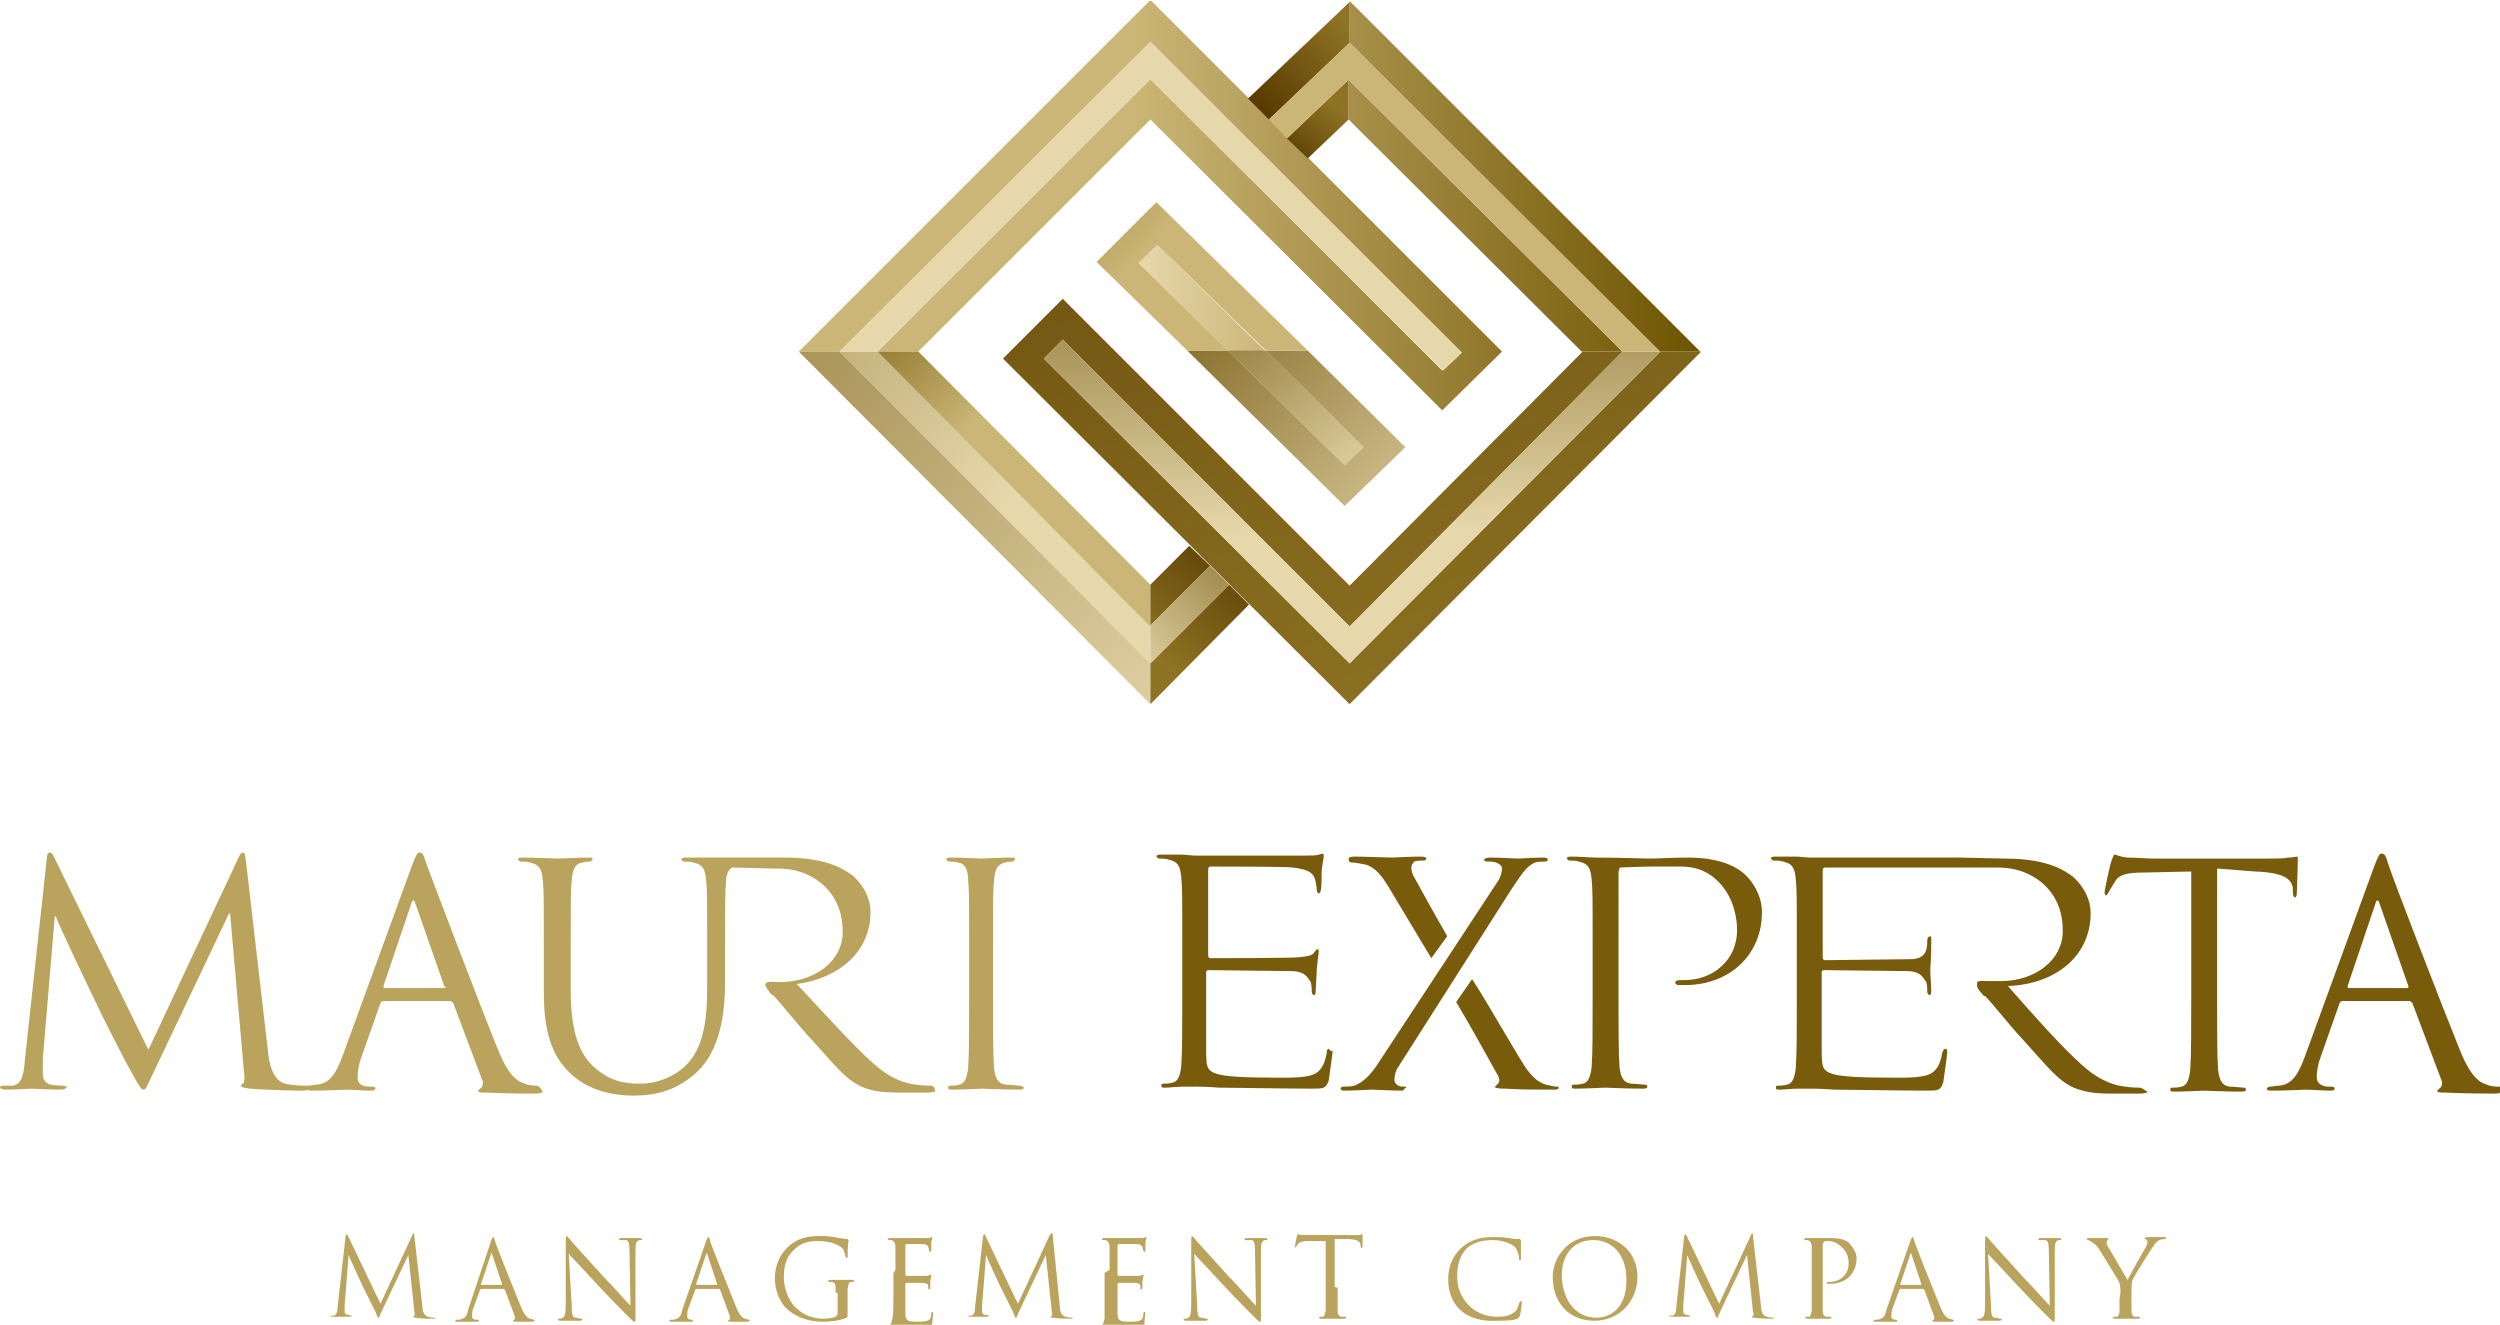 <?xml version="1.0" encoding="utf-8"?>
<!-- Generator: Adobe Illustrator 21.0.2, SVG Export Plug-In . SVG Version: 6.00 Build 0)  -->
<svg version="1.1" id="Layer_1" xmlns="http://www.w3.org/2000/svg" xmlns:xlink="http://www.w3.org/1999/xlink" x="0px" y="0px"
	 viewBox="0 0 251 133" style="enable-background:new 0 0 251 133;" xml:space="preserve">
<style type="text/css">
	.st0{clip-path:url(#SVGID_2_);fill:url(#SVGID_3_);}
	.st1{clip-path:url(#SVGID_5_);fill:url(#SVGID_6_);}
	.st2{clip-path:url(#SVGID_8_);fill:url(#SVGID_9_);}
	.st3{clip-path:url(#SVGID_11_);fill:url(#SVGID_12_);}
	.st4{clip-path:url(#SVGID_14_);fill:url(#SVGID_15_);}
	.st5{clip-path:url(#SVGID_17_);fill:url(#SVGID_18_);}
	.st6{fill:#E7D8AC;}
	.st7{fill:#CBB677;}
	.st8{clip-path:url(#SVGID_20_);fill:url(#SVGID_21_);}
	.st9{clip-path:url(#SVGID_23_);fill:url(#SVGID_24_);}
	.st10{clip-path:url(#SVGID_26_);fill:url(#SVGID_27_);}
	.st11{clip-path:url(#SVGID_29_);fill:url(#SVGID_30_);}
	.st12{clip-path:url(#SVGID_32_);fill:url(#SVGID_33_);}
	.st13{clip-path:url(#SVGID_35_);fill:url(#SVGID_36_);}
	.st14{clip-path:url(#SVGID_38_);fill:url(#SVGID_39_);}
	.st15{clip-path:url(#SVGID_41_);fill:url(#SVGID_42_);}
	.st16{fill:#BAA35C;}
	.st17{fill:#795C0B;}
</style>
<g>
	<g>
		<g>
			<defs>
				<polygon id="SVGID_1_" points="166.7,35.3 135.5,66.6 104.8,36 106.7,34.1 135.5,62.9 162.9,35.3 158.8,35.3 158.9,35.3 
					135.5,58.8 106.7,30 100.7,36 135.5,70.7 170.8,35.3 				"/>
			</defs>
			<clipPath id="SVGID_2_">
				<use xlink:href="#SVGID_1_"  style="overflow:visible;"/>
			</clipPath>
			
				<linearGradient id="SVGID_3_" gradientUnits="userSpaceOnUse" x1="-191.947" y1="900.59" x2="-190.836" y2="900.59" gradientTransform="matrix(-29.757 -96.747 -96.747 29.757 81560.953 -45294.121)">
				<stop  offset="0" style="stop-color:#8E7324"/>
				<stop  offset="1" style="stop-color:#583A00"/>
			</linearGradient>
			<polygon class="st0" points="106.8,90.3 89.2,33.6 164.8,10.3 182.2,67.2 			"/>
		</g>
	</g>
</g>
<g>
	<g>
		<g>
			<defs>
				<polygon id="SVGID_4_" points="104.8,36 135.5,66.6 166.7,35.3 162.9,35.3 135.5,62.9 106.7,34.1 				"/>
			</defs>
			<clipPath id="SVGID_5_">
				<use xlink:href="#SVGID_4_"  style="overflow:visible;"/>
			</clipPath>
			
				<linearGradient id="SVGID_6_" gradientUnits="userSpaceOnUse" x1="-172.492" y1="904.085" x2="-171.381" y2="904.085" gradientTransform="matrix(1.107 37.651 37.651 -1.107 -33714.254 7506.92)">
				<stop  offset="0" style="stop-color:#674B00"/>
				<stop  offset="1" style="stop-color:#E7D8AC"/>
			</linearGradient>
			<polygon class="st1" points="166.7,32.2 167.7,66.6 104.9,68.3 103.9,34.1 			"/>
		</g>
	</g>
</g>
<g>
	<g>
		<g>
			<defs>
				<polygon id="SVGID_7_" points="84.3,35.3 115.5,66.6 115.5,62.8 88.1,35.3 				"/>
			</defs>
			<clipPath id="SVGID_8_">
				<use xlink:href="#SVGID_7_"  style="overflow:visible;"/>
			</clipPath>
			
				<linearGradient id="SVGID_9_" gradientUnits="userSpaceOnUse" x1="-180.492" y1="896.642" x2="-179.381" y2="896.642" gradientTransform="matrix(56.196 51.267 51.267 -56.196 -35786.898 59635.613)">
				<stop  offset="0" style="stop-color:#674B00"/>
				<stop  offset="1" style="stop-color:#E7D8AC"/>
			</linearGradient>
			<polygon class="st2" points="98.4,19.8 131.1,49.6 101.3,82.1 68.8,52.3 			"/>
		</g>
	</g>
</g>
<g>
	<g>
		<g>
			<defs>
				<path id="SVGID_10_" d="M135.4,12l23.4,23.3l0,0h4.1L135.4,8V12z M135.5,4.3l31.1,31h4.1L135.5,0.1V4.3z M80.2,35.3h4.1
					l31.2-31.1l31.2,31.2l-1.9,1.8L115.5,7.9L88.1,35.3h4.1l0,0L115.5,12l29.3,29.2l6-5.9L125.3,9.8L115.5,0L80.2,35.3z"/>
			</defs>
			<clipPath id="SVGID_11_">
				<use xlink:href="#SVGID_10_"  style="overflow:visible;"/>
			</clipPath>
			
				<linearGradient id="SVGID_12_" gradientUnits="userSpaceOnUse" x1="-184.697" y1="894.025" x2="-183.586" y2="894.025" gradientTransform="matrix(81.487 0 0 -81.487 15130.701 72872.438)">
				<stop  offset="0" style="stop-color:#CBB677"/>
				<stop  offset="0.368" style="stop-color:#CBB677"/>
				<stop  offset="1" style="stop-color:#6E5300"/>
			</linearGradient>
			<rect x="80.2" y="0.1" class="st3" width="90.6" height="41.2"/>
		</g>
	</g>
</g>
<g>
	<g>
		<g>
			<defs>
				<polygon id="SVGID_13_" points="129.2,13.9 131.3,15.9 135.4,12 135.4,8 				"/>
			</defs>
			<clipPath id="SVGID_14_">
				<use xlink:href="#SVGID_13_"  style="overflow:visible;"/>
			</clipPath>
			
				<linearGradient id="SVGID_15_" gradientUnits="userSpaceOnUse" x1="-144.998" y1="969.145" x2="-143.886" y2="969.145" gradientTransform="matrix(-4.598 4.989 4.989 4.598 -5368.016 -3722.431)">
				<stop  offset="0" style="stop-color:#8E7324"/>
				<stop  offset="1" style="stop-color:#583A00"/>
			</linearGradient>
			<polygon class="st4" points="139.4,11.7 132.5,19 125.3,12.2 132.1,4.9 			"/>
		</g>
	</g>
</g>
<g>
	<g>
		<g>
			<defs>
				<polygon id="SVGID_16_" points="125.3,9.9 127.4,12 135.5,4.3 135.5,0.2 				"/>
			</defs>
			<clipPath id="SVGID_17_">
				<use xlink:href="#SVGID_16_"  style="overflow:visible;"/>
			</clipPath>
			
				<linearGradient id="SVGID_18_" gradientUnits="userSpaceOnUse" x1="-163.069" y1="945.152" x2="-161.958" y2="945.152" gradientTransform="matrix(-7.764 7.469 7.469 7.764 -8190.516 -6117.963)">
				<stop  offset="0" style="stop-color:#8E7324"/>
				<stop  offset="1" style="stop-color:#583A00"/>
			</linearGradient>
			<polygon class="st5" points="141.4,6.3 130.2,17.1 119.4,5.9 130.7,-4.9 			"/>
		</g>
	</g>
</g>
<polygon class="st6" points="115.5,4.2 84.3,35.3 88.1,35.3 115.5,8 144.9,37.2 146.8,35.4 "/>
<polygon class="st7" points="135.5,4.3 127.4,12 129.2,13.9 135.4,8 162.9,35.3 166.7,35.3 "/>
<g>
	<g>
		<g>
			<defs>
				<polygon id="SVGID_19_" points="114.3,26.4 123.4,35.3 127.1,35.3 116.2,24.6 				"/>
			</defs>
			<clipPath id="SVGID_20_">
				<use xlink:href="#SVGID_19_"  style="overflow:visible;"/>
			</clipPath>
			
				<linearGradient id="SVGID_21_" gradientUnits="userSpaceOnUse" x1="-173.48" y1="854.968" x2="-172.369" y2="854.968" gradientTransform="matrix(11.546 0 0 -11.546 2117.306 9901.318)">
				<stop  offset="0" style="stop-color:#E7D8AC"/>
				<stop  offset="1" style="stop-color:#CBB677"/>
			</linearGradient>
			<rect x="114.3" y="24.6" class="st8" width="12.8" height="10.8"/>
		</g>
	</g>
</g>
<g>
	<g>
		<g>
			<defs>
				<polygon id="SVGID_22_" points="123.3,35.2 135,46.7 136.9,44.9 127.1,35.2 				"/>
			</defs>
			<clipPath id="SVGID_23_">
				<use xlink:href="#SVGID_22_"  style="overflow:visible;"/>
			</clipPath>
			
				<linearGradient id="SVGID_24_" gradientUnits="userSpaceOnUse" x1="-169.484" y1="893.293" x2="-168.373" y2="893.293" gradientTransform="matrix(18.529 23.049 23.049 -18.529 -17332.389 20481.889)">
				<stop  offset="0" style="stop-color:#674B00"/>
				<stop  offset="1" style="stop-color:#E7D8AC"/>
			</linearGradient>
			<polygon class="st9" points="131.5,28.7 142.4,42.2 128.7,53.3 117.8,39.8 			"/>
		</g>
	</g>
</g>
<g>
	<g>
		<g>
			<defs>
				<polygon id="SVGID_25_" points="127.1,35.2 136.9,44.9 135,46.7 123.3,35.2 119.2,35.2 135,50.8 141.1,44.9 131.3,35.2 				"/>
			</defs>
			<clipPath id="SVGID_26_">
				<use xlink:href="#SVGID_25_"  style="overflow:visible;"/>
			</clipPath>
			
				<linearGradient id="SVGID_27_" gradientUnits="userSpaceOnUse" x1="-175.234" y1="894.122" x2="-174.123" y2="894.122" gradientTransform="matrix(29.978 29.827 29.827 -29.978 -21304.76 32055.215)">
				<stop  offset="0" style="stop-color:#674B00"/>
				<stop  offset="1" style="stop-color:#E7D8AC"/>
			</linearGradient>
			<polygon class="st10" points="130.1,24.3 148.8,43 130.2,61.8 111.4,43.1 			"/>
		</g>
	</g>
</g>
<g>
	<g>
		<g>
			<defs>
				<polygon id="SVGID_28_" points="110.1,26.3 119.2,35.2 123.3,35.2 114.3,26.4 116.2,24.6 127.1,35.2 131.3,35.2 116.1,20.3 				
					"/>
			</defs>
			<clipPath id="SVGID_29_">
				<use xlink:href="#SVGID_28_"  style="overflow:visible;"/>
			</clipPath>
			
				<linearGradient id="SVGID_30_" gradientUnits="userSpaceOnUse" x1="-198.521" y1="907.261" x2="-197.41" y2="907.261" gradientTransform="matrix(-28.34 -27.586 -27.586 28.34 19529.973 -31153.312)">
				<stop  offset="0" style="stop-color:#CBB677"/>
				<stop  offset="0.368" style="stop-color:#CBB677"/>
				<stop  offset="1" style="stop-color:#6E5300"/>
			</linearGradient>
			<polygon class="st11" points="121,45.9 102.7,28 120.4,9.8 138.8,27.6 			"/>
		</g>
	</g>
</g>
<g>
	<g>
		<g>
			<defs>
				<polygon id="SVGID_31_" points="115.5,58.7 115.5,58.7 92.2,35.3 88.1,35.3 115.5,62.9 115.5,62.8 115.5,58.8 				"/>
			</defs>
			<clipPath id="SVGID_32_">
				<use xlink:href="#SVGID_31_"  style="overflow:visible;"/>
			</clipPath>
			
				<linearGradient id="SVGID_33_" gradientUnits="userSpaceOnUse" x1="-196.628" y1="905.223" x2="-195.517" y2="905.223" gradientTransform="matrix(-32.154 -37.1 -37.1 32.154 27371.143 -36343.07)">
				<stop  offset="0" style="stop-color:#CBB677"/>
				<stop  offset="0.368" style="stop-color:#CBB677"/>
				<stop  offset="0.753" style="stop-color:#6E5300"/>
				<stop  offset="1" style="stop-color:#6E5300"/>
			</linearGradient>
			<polygon class="st12" points="99.9,76.5 74.5,47.1 103.8,21.8 129.2,51.1 			"/>
		</g>
	</g>
</g>
<g>
	<g>
		<g>
			<defs>
				<polygon id="SVGID_34_" points="80.2,35.3 115.5,70.7 115.5,70.7 115.5,66.5 115.5,66.6 84.3,35.3 				"/>
			</defs>
			<clipPath id="SVGID_35_">
				<use xlink:href="#SVGID_34_"  style="overflow:visible;"/>
			</clipPath>
			
				<linearGradient id="SVGID_36_" gradientUnits="userSpaceOnUse" x1="-182.895" y1="898.285" x2="-181.784" y2="898.285" gradientTransform="matrix(92.875 88.894 88.894 -92.875 -62831.105 99679.828)">
				<stop  offset="0" style="stop-color:#674B00"/>
				<stop  offset="0.847" style="stop-color:#E7D8AC"/>
				<stop  offset="1" style="stop-color:#E7D8AC"/>
			</linearGradient>
			<polygon class="st13" points="97.1,17.7 133.2,52.2 98.7,88.3 62.5,53.8 			"/>
		</g>
	</g>
</g>
<g>
	<g>
		<g>
			<defs>
				<path id="SVGID_37_" d="M123.4,58.7l-7.9,7.9v4.1l9.9-10L123.4,58.7z M115.5,58.7v4.1l6-6l-2.1-2L115.5,58.7z"/>
			</defs>
			<clipPath id="SVGID_38_">
				<use xlink:href="#SVGID_37_"  style="overflow:visible;"/>
			</clipPath>
			
				<linearGradient id="SVGID_39_" gradientUnits="userSpaceOnUse" x1="-211.581" y1="867.337" x2="-210.47" y2="867.337" gradientTransform="matrix(7.961 -10.614 -10.614 -7.961 11007.965 4726.217)">
				<stop  offset="0" style="stop-color:#8E7324"/>
				<stop  offset="1" style="stop-color:#583A00"/>
			</linearGradient>
			<polygon class="st14" points="107.9,64.9 119.1,49.9 133.1,60.4 121.9,75.5 			"/>
		</g>
	</g>
</g>
<g>
	<g>
		<g>
			<defs>
				<polygon id="SVGID_40_" points="115.5,62.8 115.5,66.6 123.4,58.7 121.5,56.8 				"/>
			</defs>
			<clipPath id="SVGID_41_">
				<use xlink:href="#SVGID_40_"  style="overflow:visible;"/>
			</clipPath>
			
				<linearGradient id="SVGID_42_" gradientUnits="userSpaceOnUse" x1="-174.151" y1="920.639" x2="-173.04" y2="920.639" gradientTransform="matrix(-15.656 17.133 17.133 15.656 -18368.787 -11380.902)">
				<stop  offset="0" style="stop-color:#674B00"/>
				<stop  offset="1" style="stop-color:#E7D8AC"/>
			</linearGradient>
			<polygon class="st15" points="128.2,61.2 119.8,70.5 110.7,62.1 119.1,52.8 			"/>
		</g>
	</g>
</g>
<path class="st16" d="M42.4,131.1c0,0.4,0.1,1,0.6,1.1c0.3,0.1,0.6,0.1,0.7,0.1h0.1l-0.2,0.1c-0.2,0-1.4,0-1.8-0.1
	c-0.2,0-0.3,0-0.3-0.1l0.1-0.1c0,0,0.1-0.2,0-0.4L41,126l0,0l-2.7,5.7c-0.2,0.4-0.2,0.6-0.3,0.6c-0.1,0-0.1-0.1-0.3-0.6
	c-0.3-0.6-1.2-2.4-1.3-2.6c-0.1-0.2-1.3-2.8-1.4-3.1l0,0l-0.4,5.1c0,0.2,0,0.3,0,0.6c0,0.1,0.1,0.3,0.3,0.3c0.2,0,0.3,0.1,0.4,0.1
	h0.1l-0.2,0.1c-0.4,0-0.9,0-1,0s-0.7,0-0.9,0l-0.2-0.1h0.1c0.1,0,0.1,0,0.3,0c0.3-0.1,0.4-0.4,0.4-0.9l0.8-7.1l0.1-0.2l0.1,0.1
	l3.3,6.9l3.2-6.9l0.1-0.2c0.1,0,0.1,0.1,0.1,0.3L42.4,131.1"/>
<path class="st16" d="M49.3,124.6c0.1-0.3,0.2-0.4,0.2-0.4c0.1,0,0.1,0.1,0.2,0.4c0.1,0.4,1.9,4.9,2.6,6.6c0.4,1,0.7,1.1,0.9,1.2
	c0.1,0,0.3,0.1,0.4,0.1l0.1,0.1l-0.2,0.1c-0.1,0-1,0-1.7,0c-0.2,0-0.3,0-0.3-0.1l0.1-0.1c0.1,0,0.1-0.1,0.1-0.3l-1-2.7l-0.1-0.1
	h-2.3l-0.1,0.1l-0.7,1.9c-0.1,0.2-0.1,0.6-0.1,0.8c0,0.2,0.2,0.3,0.4,0.3H48l0.1,0.1l-0.1,0.1c-0.2,0-0.8,0-0.9,0
	c-0.1,0-0.7,0-1.2,0c-0.1,0-0.2,0-0.2-0.1l0.1-0.1h0.3c0.6-0.1,0.8-0.4,0.9-1L49.3,124.6 M50.4,128.9L50.4,128.9l-1-3
	c0-0.1-0.1-0.1-0.1,0l-1,3v0.1h2.1V128.9z"/>
<path class="st16" d="M57.4,131.1c0,0.9,0.1,1.2,0.4,1.2c0.2,0,0.4,0.1,0.6,0.1l0.1,0.1l-0.2,0.1c-0.7,0-1.1,0-1.1,0
	c-0.1,0-0.6,0-1,0l-0.2-0.1l0.1-0.1c0.1,0,0.3,0,0.4-0.1c0.2-0.1,0.3-0.4,0.3-1.4v-6.2c0-0.4,0-0.6,0.1-0.6l0.3,0.3
	c0.1,0.2,1.8,2,3.4,3.8c1.1,1.1,2.2,2.4,2.7,2.9l-0.1-5.6c0-0.7-0.1-1-0.4-1c-0.2,0-0.4,0-0.6,0l-0.1-0.1l0.2-0.1c0.4,0,1,0,1.1,0
	s0.4,0,0.9,0l0.2,0.1l-0.1,0.1h-0.2c-0.3,0.1-0.4,0.3-0.4,1v6.4c0,0.8,0,0.8-0.1,0.8c-0.1,0-0.2-0.1-0.8-0.7c-0.1-0.1-1.7-1.7-2.9-3
	c-1.2-1.3-2.6-2.8-2.9-3.1L57.4,131.1"/>
<path class="st16" d="M70.9,124.6c0.1-0.3,0.2-0.4,0.2-0.4c0.1,0,0.1,0.1,0.2,0.4c0.1,0.4,1.9,4.9,2.6,6.6c0.4,1,0.7,1.1,0.9,1.2
	c0.1,0,0.3,0.1,0.4,0.1l0.1,0.1l-0.2,0.1c-0.1,0-1,0-1.7,0c-0.2,0-0.3,0-0.3-0.1l0.1-0.1c0.1,0,0.1-0.1,0.1-0.3l-1-2.7l-0.1-0.1
	h-2.3l-0.1,0.1l-0.7,1.9c-0.1,0.2-0.1,0.6-0.1,0.8c0,0.2,0.2,0.3,0.4,0.3h0.1l0.1,0.1l-0.1,0.1c-0.2,0-0.8,0-0.9,0
	c-0.1,0-0.7,0-1.2,0c-0.1,0-0.2,0-0.2-0.1l0.1-0.1h0.3c0.6-0.1,0.8-0.4,0.9-1L70.9,124.6 M72,128.9L72,128.9l-1-3
	c-0.1-0.1-0.1-0.1-0.1,0l-1,3v0.1H72V128.9z"/>
<path class="st16" d="M83.9,129.8c0-0.9,0-1-0.4-1.1h-0.3l-0.1-0.1l0.2-0.1c0.4,0,1.2,0,1.2,0s0.8,0,1.1,0l0.2,0.1l-0.1,0.1h-0.2
	c-0.3,0-0.3,0.2-0.4,0.7c0,0.3,0,0.7,0,1.1v1.2c0,0.4,0,0.6-0.1,0.6c-0.7,0.3-1.7,0.4-2.3,0.4c-0.8,0-2.3-0.1-3.6-1.2
	c-0.7-0.6-1.3-1.8-1.3-3.1c0-1.8,0.9-3,1.8-3.6c1-0.7,2.1-0.7,2.9-0.7c0.7,0,1.4,0.1,1.7,0.2c0.2,0,0.6,0.1,0.9,0.1l0.1,0.1
	c0,0.1-0.1,0.4-0.1,1.6c0,0.2,0,0.2-0.1,0.2l-0.1-0.1c0-0.1-0.1-0.4-0.2-0.7c-0.2-0.4-1.1-0.9-2.6-0.9c-0.7,0-1.6,0.1-2.3,0.8
	c-0.7,0.6-1.1,1.4-1.1,2.8c0,1.6,0.8,2.7,1.1,3c0.9,0.9,1.9,1.2,2.9,1.2c0.4,0,1-0.1,1.2-0.2c0.1-0.1,0.2-0.2,0.2-0.3V129.8"/>
<path class="st16" d="M89.9,127.5c0-1.7,0-2,0-2.3c0-0.3-0.1-0.6-0.4-0.7h-0.3l-0.1-0.1l0.2-0.1c0.2,0,0.6,0,0.8,0h0.4
	c0.1,0,2.2,0,2.6,0c0.2,0,0.3,0,0.4-0.1h0.1v0.1c0,0.1-0.1,0.2-0.1,0.6v0.7l-0.1,0.1l-0.1-0.1l-0.1-0.4c-0.1-0.2-0.2-0.3-0.8-0.3
	c-0.2,0-1.3,0-1.4,0l-0.1,0.1v3l0.1,0.1c0.1,0,1.4,0,1.8,0c0.2,0,0.4,0,0.6-0.1l0.1-0.1v0.1c0,0.1,0,0.2-0.1,0.6c0,0.2,0,0.7,0,0.7
	l-0.1,0.2l-0.1-0.1c0-0.1,0-0.2,0-0.3s-0.1-0.3-0.6-0.3c-0.3,0-1.3,0-1.6,0l-0.1,0.1v1c0,0.3,0,1.7,0,1.9c0,0.8,0.2,0.9,1.2,0.9
	c0.3,0,0.8,0,1-0.1c0.3-0.1,0.4-0.3,0.4-0.8l0.1-0.1l0.1,0.1c0,0.1-0.1,0.8-0.1,1.1c-0.1,0.3-0.1,0.3-0.6,0.3c-0.8,0-1.4,0-1.9,0
	c-0.4,0-0.7,0-0.9,0c0,0-0.2,0-0.4,0s-0.4,0-0.7,0l-0.2-0.1l0.1-0.1h0.3c0.2,0,0.2-0.3,0.3-0.6c0.1-0.4,0.1-1.3,0.1-2.3v-2.3"/>
<path class="st16" d="M106.4,131.1c0,0.4,0.1,1,0.6,1.1c0.3,0.1,0.6,0.1,0.7,0.1h0.1l-0.2,0.1c-0.2,0-1.4,0-1.8-0.1
	c-0.2,0-0.3,0-0.3-0.1l0.1-0.1c0,0,0.1-0.2,0-0.4L105,126l0,0l-2.7,5.7c-0.2,0.4-0.2,0.6-0.3,0.6c-0.1,0-0.1-0.1-0.3-0.6
	c-0.3-0.6-1.2-2.4-1.3-2.6c-0.1-0.2-1.3-2.8-1.4-3.1l0,0l-0.4,5.1c0,0.2,0,0.3,0,0.6c0,0.1,0.1,0.3,0.3,0.3s0.3,0.1,0.4,0.1h0.1
	l-0.2,0.1c-0.4,0-0.9,0-1,0c-0.1,0-0.7,0-0.9,0l-0.2-0.1h0.1c0.1,0,0.1,0,0.3,0c0.3-0.1,0.4-0.4,0.4-0.9l0.8-7.1l0.1-0.2l0.1,0.1
	l3.3,6.9l3.2-6.9l0.2-0.2c0.1,0,0.1,0.1,0.1,0.3L106.4,131.1"/>
<path class="st16" d="M111.4,127.5c0-1.7,0-2,0-2.3c0-0.3-0.1-0.6-0.4-0.7h-0.3l-0.1-0.1l0.2-0.1c0.2,0,0.6,0,0.8,0h0.4
	c0.1,0,2.2,0,2.6,0c0.2,0,0.3,0,0.4-0.1h0.1v0.1c0,0.1-0.1,0.2-0.1,0.6v0.7l-0.1,0.1l-0.1-0.1l-0.1-0.4c-0.1-0.2-0.2-0.3-0.8-0.3
	c-0.2,0-1.3,0-1.6,0l-0.1,0.1v3l0.1,0.1c0.1,0,1.4,0,1.8,0c0.2,0,0.4,0,0.6-0.1l0.1-0.1v0.1c0,0.1,0,0.2-0.1,0.6c0,0.2,0,0.7,0,0.7
	l-0.1,0.2l-0.1-0.1c0-0.1,0-0.2,0-0.3s-0.1-0.3-0.6-0.3c-0.3,0-1.3,0-1.6,0l-0.1,0.1v1c0,0.3,0,1.7,0,1.9c0,0.8,0.2,0.9,1.2,0.9
	c0.3,0,0.8,0,1-0.1c0.3-0.1,0.4-0.3,0.4-0.8l0.1-0.1l0.1,0.1c0,0.1-0.1,0.8-0.1,1.1c-0.1,0.3-0.1,0.3-0.6,0.3c-0.8,0-1.4,0-1.9,0
	s-0.7,0-0.9,0c0,0-0.2,0-0.4,0s-0.4,0-0.7,0l-0.2-0.1l0.1-0.1h0.3c0.2,0,0.2-0.3,0.3-0.6c0-0.4,0-1.3,0-2.3v-2.3"/>
<path class="st16" d="M120.2,131.1c0,0.9,0.1,1.2,0.4,1.2c0.2,0,0.4,0.1,0.6,0.1l0.1,0.1l-0.2,0.1c-0.7,0-1.1,0-1.1,0
	c-0.1,0-0.6,0-1,0l-0.2-0.1l0.1-0.1c0.1,0,0.3,0,0.4-0.1c0.2-0.1,0.3-0.4,0.3-1.4v-6.2c0-0.4,0-0.6,0.1-0.6l0.3,0.3
	c0.1,0.2,1.8,2,3.4,3.8c1.1,1.1,2.2,2.4,2.7,2.9l-0.1-5.6c0-0.7-0.1-1-0.4-1c-0.2,0-0.4,0-0.6,0l-0.1-0.1l0.2-0.1c0.4,0,1,0,1.1,0
	c0.1,0,0.4,0,0.9,0l0.2,0.1l-0.1,0.1h-0.2c-0.3,0.1-0.4,0.3-0.4,1v6.4c0,0.8,0,0.8-0.1,0.8c-0.1,0-0.2-0.1-0.8-0.7
	c-0.1-0.1-1.7-1.7-2.9-3c-1.2-1.3-2.6-2.8-2.9-3.1L120.2,131.1"/>
<path class="st16" d="M134.3,129.3c0,1,0,1.9,0,2.3c0,0.3,0.1,0.6,0.4,0.6c0.1,0,0.4,0,0.4,0l0.1,0.1l-0.2,0.1c-0.6,0-1.3,0-1.3,0
	s-0.8,0-1.1,0l-0.2-0.1l0.1-0.1h0.3c0.2,0,0.2-0.3,0.3-0.6c0-0.4,0-1.3,0-2.3v-4.7h-1.7c-0.7,0-0.9,0.1-1.1,0.3
	c-0.1,0.2-0.1,0.2-0.2,0.3l-0.1,0.1v-0.1l0.2-1.1l0.1-0.2c0.1,0,0.2,0.1,0.4,0.1c0.3,0,0.8,0,0.9,0h4.1c0.3,0,0.6,0,0.8,0
	c0.1,0,0.2-0.1,0.3-0.1v0.1c0,0.3,0,1.1,0,1.2l-0.1,0.1c0,0-0.1,0-0.1-0.2v-0.1c0-0.3-0.3-0.6-1.3-0.6h-1.3v4.8"/>
<path class="st16" d="M146.7,131.6c-1.1-1-1.3-2.2-1.3-3.2c0-0.8,0.2-2,1.2-3c0.7-0.7,1.7-1.2,3.3-1.2c0.4,0,1,0,1.6,0.1
	c0.4,0.1,0.8,0.1,1.1,0.1l0.1,0.1c0,0.1,0,0.2,0,0.7c0,0.3,0,1,0,1.1c0,0.2,0,0.2-0.1,0.2s-0.1-0.1-0.1-0.2c0-0.4-0.2-0.9-0.4-1.1
	c-0.3-0.3-1.2-0.7-2.2-0.7c-1.4,0-2.1,0.4-2.6,0.8c-0.8,0.8-1,1.8-1,2.9c0,2.1,1.6,4,4,4c0.8,0,1.4-0.1,1.9-0.6
	c0.2-0.2,0.3-0.8,0.4-0.9l0.1-0.1l0.1,0.1c0,0.1-0.1,1-0.2,1.4c-0.1,0.2-0.1,0.2-0.3,0.3c-0.4,0.2-1.2,0.2-2,0.2
	C148.7,132.7,147.5,132.3,146.7,131.6"/>
<path class="st16" d="M160.1,124.1c2.4,0,4.3,1.6,4.3,4.1c0,2.4-1.8,4.4-4.3,4.4c-3,0-4.2-2.3-4.2-4.3
	C155.8,126.7,157.1,124.1,160.1,124.1 M160.3,132.3c1,0,3-0.6,3-3.8c0-2.7-1.6-4-3.3-4c-1.8,0-3.2,1.2-3.2,3.6
	C156.9,130.7,158.3,132.3,160.3,132.3"/>
<path class="st16" d="M176.8,131.1c0,0.4,0.1,1,0.6,1.1c0.3,0.1,0.6,0.1,0.7,0.1h0.1l-0.2,0.1c-0.2,0-1.4,0-1.8-0.1
	c-0.2,0-0.3,0-0.3-0.1l0.1-0.1c0.1,0,0.1-0.2,0-0.4l-0.6-5.7l0,0l-2.7,5.7c-0.2,0.4-0.2,0.6-0.3,0.6s-0.1-0.1-0.3-0.6
	c-0.3-0.6-1.2-2.4-1.3-2.6c-0.1-0.2-1.3-2.8-1.4-3.1l0,0l-0.4,5.1c0,0.2,0,0.3,0,0.6c0,0.1,0.1,0.3,0.3,0.3c0.2,0,0.3,0.1,0.4,0.1
	h0.1l-0.2,0.1c-0.4,0-0.9,0-1,0c-0.1,0-0.7,0-0.9,0l-0.2-0.1h0.1c0.1,0,0.1,0,0.3,0c0.3-0.1,0.4-0.4,0.4-0.9l0.8-7.1l0.1-0.2
	l0.1,0.1l3.3,6.9l3.2-6.9l0.1-0.2c0.1,0,0.1,0.1,0.1,0.3L176.8,131.1"/>
<path class="st16" d="M181.9,127.5c0-1.7,0-2,0-2.3c0-0.3-0.1-0.6-0.4-0.7h-0.3l-0.1-0.1l0.2-0.1c0.4,0,1.1,0,1.2,0
	c0.2,0,0.9,0,1.3,0c1.3,0,1.9,0.4,2,0.7c0.2,0.2,0.6,0.8,0.6,1.3c0,1.6-1.1,2.6-2.7,2.6h-0.2l-0.1-0.1c0-0.1,0.1-0.1,0.3-0.1
	c1.1,0,1.9-0.8,1.9-1.8c0-0.3,0-1.1-0.7-1.7c-0.6-0.6-1.2-0.6-1.4-0.6c-0.2,0-0.3,0-0.4,0.1l-0.1,0.2v4.4c0,1,0,1.9,0,2.3
	c0,0.3,0.1,0.6,0.4,0.6c0.1,0,0.4,0,0.4,0l0.1,0.1l-0.2,0.1c-0.6,0-1.3,0-1.3,0s-0.7,0-1,0l-0.2-0.1l0.1-0.1h0.3
	c0.2,0,0.2-0.3,0.3-0.6c0-0.4,0-1.3,0-2.3L181.9,127.5"/>
<path class="st16" d="M191.8,124.6c0.1-0.3,0.2-0.4,0.2-0.4c0.1,0,0.1,0.1,0.2,0.4c0.1,0.4,1.9,4.9,2.6,6.6c0.4,1,0.7,1.1,0.9,1.2
	c0.1,0,0.3,0.1,0.4,0.1l0.1,0.1l-0.2,0.1c-0.1,0-1,0-1.7,0c-0.2,0-0.3,0-0.3-0.1l0.1-0.1c0.1,0,0.1-0.1,0.1-0.3l-1-2.7l-0.1-0.1
	h-2.3l-0.1,0.1l-0.7,1.9c-0.1,0.2-0.1,0.6-0.1,0.8c0,0.2,0.2,0.3,0.4,0.3h0.1l0.1,0.1l-0.1,0.1c-0.2,0-0.8,0-0.9,0
	c-0.1,0-0.7,0-1.2,0c-0.1,0-0.2,0-0.2-0.1l0.1-0.1h0.3c0.6-0.1,0.8-0.4,0.9-1L191.8,124.6 M192.9,128.9L192.9,128.9l-1-3
	c0-0.1-0.1-0.1-0.1,0l-1,3v0.1h2.1V128.9z"/>
<path class="st16" d="M199.9,131.1c0,0.9,0.1,1.2,0.4,1.2c0.2,0,0.4,0.1,0.6,0.1l0.1,0.1l-0.2,0.1c-0.7,0-1.1,0-1.1,0
	c-0.1,0-0.6,0-1,0l-0.2-0.1l0.1-0.1c0.1,0,0.3,0,0.4-0.1c0.2-0.1,0.3-0.4,0.3-1.4v-6.2c0-0.4,0-0.6,0.1-0.6l0.3,0.3
	c0.1,0.2,1.8,2,3.4,3.8c1.1,1.1,2.2,2.4,2.7,2.9l-0.1-5.6c0-0.7-0.1-1-0.4-1c-0.2,0-0.4,0-0.6,0l-0.1-0.1l0.2-0.1c0.4,0,1,0,1.1,0
	s0.4,0,0.9,0l0.2,0.1l-0.1,0.1h-0.2c-0.3,0.1-0.4,0.3-0.4,1v6.4c0,0.8,0,0.8-0.1,0.8s-0.2-0.1-0.8-0.7c-0.1-0.1-1.7-1.7-2.9-3
	c-1.2-1.3-2.6-2.8-2.9-3.1L199.9,131.1"/>
<path class="st16" d="M212.9,129.7c0-0.6-0.1-0.9-0.2-1.1c-0.1-0.2-1.6-2.6-1.9-3.1c-0.2-0.4-0.6-0.7-0.8-0.8
	c-0.1-0.1-0.3-0.2-0.4-0.2l-0.1-0.1l0.1-0.1c0.2,0,1,0,1.1,0s0.4,0,0.9,0l0.1,0.1l-0.1,0.1l-0.1,0.2c0,0.1,0,0.2,0.1,0.4
	c0.2,0.3,1.8,3.1,2,3.4c0.2-0.4,1.6-2.9,1.8-3.2c0.1-0.2,0.2-0.4,0.2-0.6s0-0.2-0.2-0.3l-0.1-0.1l0.2-0.1c0.3,0,0.7,0,0.8,0
	s0.9,0,1.1,0l0.1,0.1l-0.1,0.1c-0.1,0-0.3,0-0.6,0.1c-0.2,0.1-0.3,0.2-0.6,0.6c-0.3,0.4-1.9,3-2.1,3.4c-0.1,0.4-0.1,0.8-0.1,1.1v0.9
	c0,0.2,0,0.7,0,1.1c0,0.3,0.1,0.6,0.4,0.6c0.1,0,0.4,0,0.4,0l0.1,0.1l-0.2,0.1c-0.6,0-1.3,0-1.3,0s-0.8,0-1.1,0l-0.2-0.1l0.1-0.1
	h0.3c0.2,0,0.3-0.3,0.3-0.6c0-0.4,0-0.9,0-1.1L212.9,129.7"/>
<path class="st17" d="M133.4,105.3c-0.1,0-0.2,0.1-0.2,0.4c-0.2,1.2-0.6,1.9-1.4,2.2c-0.8,0.3-2.2,0.3-3,0.3c-8.2,0-7.6-0.4-7.7-2.6
	c0-0.7,0-4.2,0-5.3v-2.7c0-0.1,0.1-0.2,0.2-0.2c0.6,0,7.7,0.1,8.6,0.1c1.2,0.1,1.4,0.7,1.7,1.1c0.1,0.4,0.1,0.7,0.1,1
	c0,0.1,0.1,0.3,0.2,0.3c0.2,0,0.2-0.3,0.2-0.6s0.1-1.3,0.1-2c0.1-1,0.2-1.6,0.2-1.8c0-0.2-0.1-0.2-0.1-0.2c-0.1,0-0.2,0.1-0.4,0.4
	c-0.3,0.3-0.7,0.3-1.4,0.4c-0.7,0.1-8.7,0.1-9,0.1c-0.1,0-0.2-0.1-0.2-0.3v-8.6c0-0.2,0.1-0.3,0.2-0.3c0.3,0,7.8,0,8.3,0.1
	c1.7,0.2,2,0.6,2.2,1.1c0.1,0.3,0.2,0.9,0.2,1.1s0.1,0.4,0.2,0.4c0.1,0,0.2-0.2,0.2-0.3c0.1-0.3,0.1-1.8,0.1-2
	c0.1-0.9,0.2-1.2,0.2-1.4c0-0.1,0-0.3-0.1-0.3c-0.1,0-0.3,0.1-0.4,0.1c-0.2,0.1-0.8,0.1-1.3,0.1c-0.7,0-11,0-11.2,0l-1.2-0.1
	c-0.7,0-1.6,0-2.2,0c-0.3,0-0.4,0.1-0.4,0.2l0.2,0.2c0.3,0,0.8,0,1,0.1c1,0.2,1.2,0.7,1.3,1.8c0.1,1,0.1,1.9,0.1,6.7v5.4
	c0,3,0,5.4-0.1,6.8c-0.1,0.9-0.3,1.6-0.9,1.7c-0.3,0.1-0.7,0.1-0.9,0.1s-0.2,0.1-0.2,0.2c0,0.2,0.1,0.2,0.4,0.2
	c0.4,0,1.2-0.1,1.8-0.1c0.7,0,1.2,0,1.2,0c0.4,0,1.2,0,2.4,0.1c1.2,0,7,0.1,9.3,0.1c1.2,0,1.4,0,1.7-0.8c0.1-0.7,0.4-2.8,0.4-3
	C133.5,105.6,133.5,105.3,133.4,105.3"/>
<path class="st17" d="M226.4,87.5c3,0.1,3.7,0.8,3.8,1.7v0.3c0,0.4,0.1,0.6,0.2,0.6c0.1,0,0.2-0.1,0.2-0.4c0-0.3,0.1-2.4,0.1-3.4
	c0-0.2,0-0.3-0.1-0.3c-0.1,0-0.4,0.1-0.9,0.1c-0.4,0.1-1.2,0.1-2.2,0.1H216c-0.3,0-1.6-0.1-2.4-0.1c-0.9-0.1-1.1-0.3-1.3-0.3
	c-0.1,0-0.2,0.4-0.3,0.6c-0.1,0.2-0.7,2.9-0.7,3.2c0,0.2,0.1,0.3,0.1,0.3c0.1,0,0.2-0.1,0.3-0.3s0.2-0.4,0.6-1c0.4-0.8,1.2-1,3.1-1
	l4.6-0.1v13.1c0,3,0,5.4-0.1,6.8c-0.1,0.9-0.3,1.6-0.9,1.7c-0.3,0.1-0.7,0.1-0.9,0.1c-0.2,0-0.2,0.1-0.2,0.2c0,0.2,0.1,0.2,0.4,0.2
	c0.9,0,2.9-0.1,3-0.1c0.1,0,2.1,0.1,3.8,0.1c0.3,0,0.4-0.1,0.4-0.2c0-0.1-0.1-0.2-0.2-0.2c-0.2,0-1-0.1-1.4-0.1
	c-0.9-0.1-1.1-0.8-1.2-1.7c-0.1-1.3-0.1-3.8-0.1-6.8V87.2L226.4,87.5"/>
<path class="st17" d="M250.9,109.1c-0.3,0-0.8,0-1.2-0.2c-0.7-0.2-1.6-0.7-2.7-3.4c-1.9-4.7-6.8-17.4-7.2-18.7
	c-0.3-1-0.4-1.1-0.7-1.1c-0.2,0-0.3,0.2-0.7,1.2l-7,19.2c-0.6,1.6-1.2,2.8-2.6,2.9c-0.2,0-0.7,0.1-0.9,0.1c-0.1,0-0.3,0.1-0.3,0.2
	c0,0.2,0.2,0.2,0.6,0.2c1.4,0,3.1-0.1,3.4-0.1c0.3,0,1.7,0.1,2.4,0.1c0.3,0,0.4-0.1,0.4-0.2c0-0.1-0.1-0.2-0.3-0.2h-0.3
	c-0.6,0-1.2-0.3-1.2-0.9s0.1-1.3,0.4-2.1l1.9-5.4c0.1-0.1,0.1-0.2,0.3-0.2h6.7c0.1,0,0.2,0.1,0.3,0.2l2.9,7.7c0.2,0.4,0,0.8-0.2,0.9
	l-0.2,0.2c0,0.2,0.3,0.2,0.9,0.2c2.1,0.1,4.4,0.1,4.9,0.1c0.3,0,0.7-0.1,0.7-0.2C251.2,109.1,251.1,109.1,250.9,109.1 M241.7,99.2
	h-5.9c-0.1,0-0.1-0.1-0.1-0.2l2.8-8.3c0.1-0.4,0.3-0.4,0.4,0l2.9,8.3C241.8,99.2,241.8,99.2,241.7,99.2"/>
<path class="st17" d="M169.5,86.1c-1.4,0-3.2,0.1-3.9,0.1c-0.2,0-3.4-0.1-5.2-0.1c-0.8,0-1.8-0.1-2.7-0.1c-0.3,0-0.4,0.1-0.4,0.2
	l0.2,0.2c0.3,0,0.8,0,1,0.1c1,0.2,1.2,0.7,1.3,1.8c0.1,1,0.1,1.9,0.1,6.7v5.4c0,3,0,5.4-0.1,6.7c-0.1,0.9-0.3,1.6-0.9,1.7
	c-0.3,0.1-0.7,0.1-0.9,0.1c-0.2,0-0.2,0.1-0.2,0.2c0,0.2,0.1,0.2,0.4,0.2c0.9,0,2.9-0.1,3-0.1c0.1,0,2.1,0.1,3.8,0.1
	c0.3,0,0.4-0.1,0.4-0.2c0-0.1-0.1-0.2-0.2-0.2c-0.3,0-1-0.1-1.4-0.1c-0.9-0.1-1.1-0.8-1.2-1.7c-0.1-1.3-0.1-3.8-0.1-6.7V87.7
	c0-0.3,0.1-0.6,0.2-0.6c0,0,2.3-0.1,3.3-0.1h2.4c0.7,0,2.6-0.1,4.2,1.6s1.8,3.8,1.8,4.8c0,2.9-2.3,5-5.3,5c-0.7,0-0.9,0-0.9,0.3
	c0,0.1,0.2,0.2,0.3,0.2c0.1,0,0.4,0,0.7,0c4.4,0,7.7-3,7.7-7.3c0-1.7-0.9-3-1.6-3.7C174.9,87.5,173.4,86.1,169.5,86.1"/>
<path class="st17" d="M214.8,109.2c-0.2,0-0.8,0-1.4-0.1c-0.9-0.1-2.4-0.4-4.4-2.2c-2.1-1.9-4.6-4.7-7.4-7.9
	c4.9-0.2,8.3-3.1,8.3-7.3c0-1.7-1-3-1.8-3.7c-0.6-0.4-2.2-1.8-6.8-1.8l-4.6-0.1h-15.1l-1.2-0.1c-0.7,0-1.6,0-2.2,0
	c-0.3,0-0.4,0.1-0.4,0.2l0.2,0.2c0.3,0,0.8,0,1,0.1c1,0.2,1.2,0.7,1.3,1.8c0.1,1,0.1,1.9,0.1,6.7v5.4c0,3,0,5.4-0.1,6.8
	c-0.1,0.9-0.3,1.6-0.9,1.7c-0.3,0.1-0.7,0.1-0.9,0.1s-0.2,0.1-0.2,0.2c0,0.2,0.1,0.2,0.4,0.2c0.4,0,1.2-0.1,1.8-0.1
	c0.7,0,1.2,0,1.2,0c0.4,0,1.2,0,2.4,0.1c1.2,0,7,0.1,9.3,0.1c1.2,0,1.4,0,1.7-0.8c0.1-0.7,0.4-2.8,0.4-3c0-0.2,0-0.4-0.2-0.4
	c-0.1,0-0.2,0.1-0.3,0.4c-0.2,1.2-0.6,1.9-1.4,2.2c-0.8,0.3-2.2,0.3-3,0.3c-8.2,0-7.6-0.4-7.7-2.6c0-0.7,0-4.2,0-5.3v-2.7
	c0-0.1,0.1-0.2,0.2-0.2c0.6,0,7.7,0.1,8.6,0.1c1.2,0.1,1.4,0.7,1.7,1.1c0.1,0.4,0.1,0.7,0.1,1c0,0.1,0.1,0.3,0.2,0.3
	c0.2,0,0.2-0.3,0.2-0.6s-0.1-1.3-0.1-2c0.1-1,0.1-3,0.1-3.1c0-0.2-0.1-0.2-0.1-0.2c-0.1,0-0.3,0.1-0.3,0.4c0,0.9-0.1,1.9-1.7,1.9
	c-0.7,0-8.2,0.1-8.6,0.1c-0.1,0-0.2-0.1-0.2-0.3v-8.7c0-0.2,0.1-0.3,0.2-0.3h13.7h3.2c0.9,0,3-0.1,5,1.6c1.9,1.7,2,3.8,2,4.8
	c0,2.9-2.8,5-6.2,5c-0.6,0-1,0-1.3,0l0,0c-0.4,0-0.8-0.1-1.1,0.1v0.1V99l0,0c0,0.3,0.7,1,0.7,1h0.1c0.8,0.8,2.4,2.9,4,4.6
	c2.1,2.3,3.3,3.9,4.9,4.6c1,0.4,1.9,0.6,3.9,0.6h2.6c0.7,0,0.9-0.1,0.9-0.2C215.1,109.3,215,109.2,214.8,109.2"/>
<path class="st17" d="M135.8,86.6c0.2,0,0.8,0.1,1.3,0.2c1,0.3,1.7,1.2,2.4,2.4l4.2,7l1.6-2.2c-1.2-2.1-2.2-3.9-3.3-5.9
	c-0.2-0.3-0.3-0.7-0.3-1c0-0.2,0.1-0.4,0.3-0.6c0.2-0.1,0.7-0.1,0.9-0.1c0.2,0,0.3-0.1,0.3-0.2c0-0.1-0.1-0.2-0.6-0.2
	c-1,0-2.7,0.1-2.9,0.1c-0.2,0-2.8-0.1-3.7-0.1c-0.4,0-0.6,0.1-0.6,0.2C135.4,86.5,135.5,86.6,135.8,86.6"/>
<path class="st17" d="M141,109.1c-0.1,0-0.4,0-0.6-0.1c-0.2-0.1-0.4-0.3-0.4-0.6c0-0.3,0.1-0.9,0.4-1.3l11.4-17.9
	c0.9-1.3,1.4-2.2,2.3-2.6c0.3-0.1,0.8-0.1,1-0.1c0.2,0,0.3-0.1,0.3-0.2c0-0.1-0.1-0.2-0.4-0.2c-1.1,0-2.3,0.1-2.6,0.1
	c-0.3,0-1.6-0.1-2.8-0.1c-0.3,0-0.6,0.1-0.6,0.2c0,0.1,0.1,0.2,0.3,0.2c0.2,0,0.7,0,0.9,0.1c0.3,0.1,0.6,0.3,0.6,0.6
	c0,0.3-0.1,0.7-0.3,1.1l-11.9,18.1c-1,1.6-1.7,2.2-2.6,2.6c-0.4,0.1-0.9,0.1-1.2,0.1c-0.1,0-0.2,0.1-0.2,0.2c0,0.1,0.1,0.2,0.3,0.2
	c1,0,2.6-0.1,2.8-0.1c0.2,0,2.2,0.1,3,0.1c0.2,0,0.3-0.1,0.3-0.2C141.3,109.2,141.2,109.1,141,109.1"/>
<path class="st17" d="M156.3,109.1c-0.2,0-0.7-0.1-1.1-0.2c-0.9-0.3-1.3-0.8-1.8-1.4c-0.6-0.7-3.9-6.6-5.6-9.2l-1.6,2.3
	c1.6,2.7,2.8,4.9,4.2,7.4c0.3,0.6,0,0.8-0.1,0.9l-0.2,0.2c0,0.1,0.1,0.2,1,0.2c1.6,0.1,3.1,0.1,5,0.1c0.3,0,0.4-0.1,0.4-0.2
	C156.5,109.1,156.4,109.1,156.3,109.1"/>
<path class="st16" d="M53.9,109c-0.3,0-0.8,0-1.2-0.2c-0.7-0.2-1.6-0.7-2.7-3.4c-1.9-4.7-6.8-17.6-7.2-18.7c-0.3-1-0.4-1.1-0.7-1.1
	c-0.2,0-0.3,0.2-0.7,1.2l-7,19.2c-0.6,1.6-1.2,2.8-2.6,2.9c-0.2,0-0.7,0.1-0.9,0.1h-0.1h-0.2c-0.3,0-1.1,0-2-0.2
	c-1.3-0.4-1.6-2.2-1.7-3.3l-2.2-19c-0.1-0.6-0.1-0.9-0.3-0.9c-0.2,0-0.3,0.2-0.4,0.4l-9.1,19.4L5.4,86c-0.1-0.3-0.3-0.4-0.4-0.4
	c-0.2,0-0.3,0.2-0.3,0.6l-2.2,20.2c-0.1,1.2-0.2,2.4-1.2,2.6C0.8,109,0.5,109,0.3,109c-0.1,0-0.3,0.1-0.3,0.1c0,0.2,0.2,0.3,0.6,0.3
	c0.9,0,2.3-0.1,2.6-0.1s1.8,0.1,2.9,0.1c0.3,0,0.6-0.1,0.6-0.3L6.3,109c-0.2,0-0.7,0-1.2-0.1c-0.4-0.1-0.8-0.4-0.8-1s0-1.1,0-1.6
	L5.5,92h0.1c0.3,0.9,3.8,8.2,4.1,8.8c0.1,0.3,2.8,5.7,3.7,7.2c0.6,1.1,0.8,1.4,1,1.4c0.3,0,0.3-0.3,1-1.7L23,91.7h0.1l1.4,16
	c0.1,0.6,0,1.1-0.1,1.1s-0.2,0.1-0.2,0.2c0,0.1,0.1,0.2,0.9,0.3c1.1,0.1,4.4,0.2,5.2,0.2c0.2,0,0.4,0,0.6-0.1
	c0.1,0.1,0.2,0.1,0.4,0.1c1.4,0,3.1-0.1,3.6-0.1c0.3,0,1.7,0.1,2.4,0.1c0.2,0,0.4-0.1,0.4-0.2c0-0.1-0.1-0.2-0.3-0.2h-0.3
	c-0.6,0-1.2-0.2-1.2-0.9c0-0.6,0.1-1.3,0.4-2.1l1.9-5.4c0.1-0.1,0.1-0.2,0.3-0.2h6.7c0.1,0,0.2,0.1,0.3,0.2l2.9,7.7
	c0.2,0.4,0,0.8-0.2,0.9l-0.2,0.2c0,0.2,0.3,0.2,0.9,0.2c2.1,0.1,4.4,0.1,4.9,0.1c0.3,0,0.7-0.1,0.7-0.2C54.2,109.1,54,109,53.9,109
	 M44.5,99.2h-5.9c-0.1,0-0.1-0.1-0.1-0.2l2.8-8.3c0.1-0.4,0.3-0.4,0.4,0l2.9,8.3C44.8,99.1,44.8,99.2,44.5,99.2"/>
<path class="st16" d="M102.4,109c-0.3,0-1-0.1-1.4-0.1c-0.9-0.1-1.1-0.8-1.2-1.7c-0.1-1.3-0.1-3.8-0.1-6.7v-5.4c0-4.8,0-5.7,0.1-6.7
	c0.1-1.1,0.3-1.6,1.1-1.8c0.3-0.1,0.6-0.1,0.8-0.1l0.2-0.2c0-0.2-0.1-0.2-0.4-0.2c-0.9,0-2.9,0.1-3,0.1c-0.1,0-2.1-0.1-3.1-0.1
	c-0.3,0-0.4,0.1-0.4,0.2l0.2,0.2c0.2,0,0.7,0,1,0.1c0.7,0.1,1,0.7,1,1.8c0.1,1,0.1,1.9,0.1,6.7v5.4c0,3,0,5.4-0.1,6.7
	c-0.1,0.9-0.3,1.6-0.9,1.7c-0.2,0.1-0.7,0.1-0.9,0.1c-0.2,0-0.2,0.1-0.2,0.2c0,0.2,0.1,0.2,0.4,0.2c0.9,0,2.9-0.1,3-0.1
	c0.1,0,2.1,0.1,3.8,0.1c0.3,0,0.4-0.1,0.4-0.2C102.7,109.1,102.5,109,102.4,109"/>
<path class="st16" d="M93.4,109c-0.2,0-0.8,0-1.4-0.1c-0.9-0.1-2.4-0.4-4.4-2.2c-2.1-1.9-4.6-4.7-7.6-7.9l0,0
	c4.3-0.6,7.4-3.3,7.4-7.2c0-1.7-1-3-1.8-3.7c-0.6-0.4-2.2-1.8-6.8-1.8h-10c-0.3,0-0.4,0.1-0.4,0.2l0.2,0.2c0.2,0,0.8,0,1,0.1
	c1,0.2,1.2,0.7,1.3,1.8c0.1,1,0.1,1.9,0.1,6.7V99c0,3.2-0.3,5.8-1.8,7.6c-1.1,1.3-3,2.2-4.9,2.2c-1.8,0-3.1-0.3-4.7-1.7
	c-1.3-1.2-2.3-3.2-2.3-7.7v-4.3c0-4.8,0-5.7,0.1-6.7c0.1-1.1,0.3-1.7,1.1-1.8c0.3-0.1,0.6-0.1,0.8-0.1l0.2-0.2
	c0-0.2-0.1-0.2-0.4-0.2c-0.9,0-2.8,0.1-3.1,0.1c-0.3,0-2.2-0.1-3.6-0.1c-0.3,0-0.4,0.1-0.4,0.2l0.2,0.2c0.3,0,0.8,0,1,0.1
	c1,0.2,1.2,0.7,1.3,1.8c0.1,1,0.1,1.9,0.1,6.7v4.6c0,4.6,1.2,6.7,2.7,8.1c2.2,2.1,5.3,2.2,6.3,2.2c1.8,0,4.1-0.3,6.3-2.3
	c2.4-2.2,2.9-5.9,2.9-9.2v-3.3c0-4.8,0-5.7,0.1-6.7c0-0.7,0.2-1.1,0.6-1.4l4.1,0.1c0.9,0,3-0.1,5,1.6c1.9,1.7,2,3.8,2,4.8
	c0,2.9-2.8,5-6.3,5c-0.1,0-0.2,0-0.3,0l0,0c-0.4,0-0.8-0.1-1.1,0.1c-0.3,0.2,0.6,1.2,0.6,1.2h0.1c0.8,0.8,2.4,2.9,4,4.6
	c2.1,2.3,3.3,3.9,4.9,4.6c0.9,0.4,1.9,0.6,3.9,0.6H93c0.7,0,0.9-0.1,0.9-0.2C93.8,109.1,93.7,109,93.4,109"/>
<g id="Layer_2">
</g>
<g id="Layer_3">
</g>
<g id="Layer_5">
</g>
</svg>
